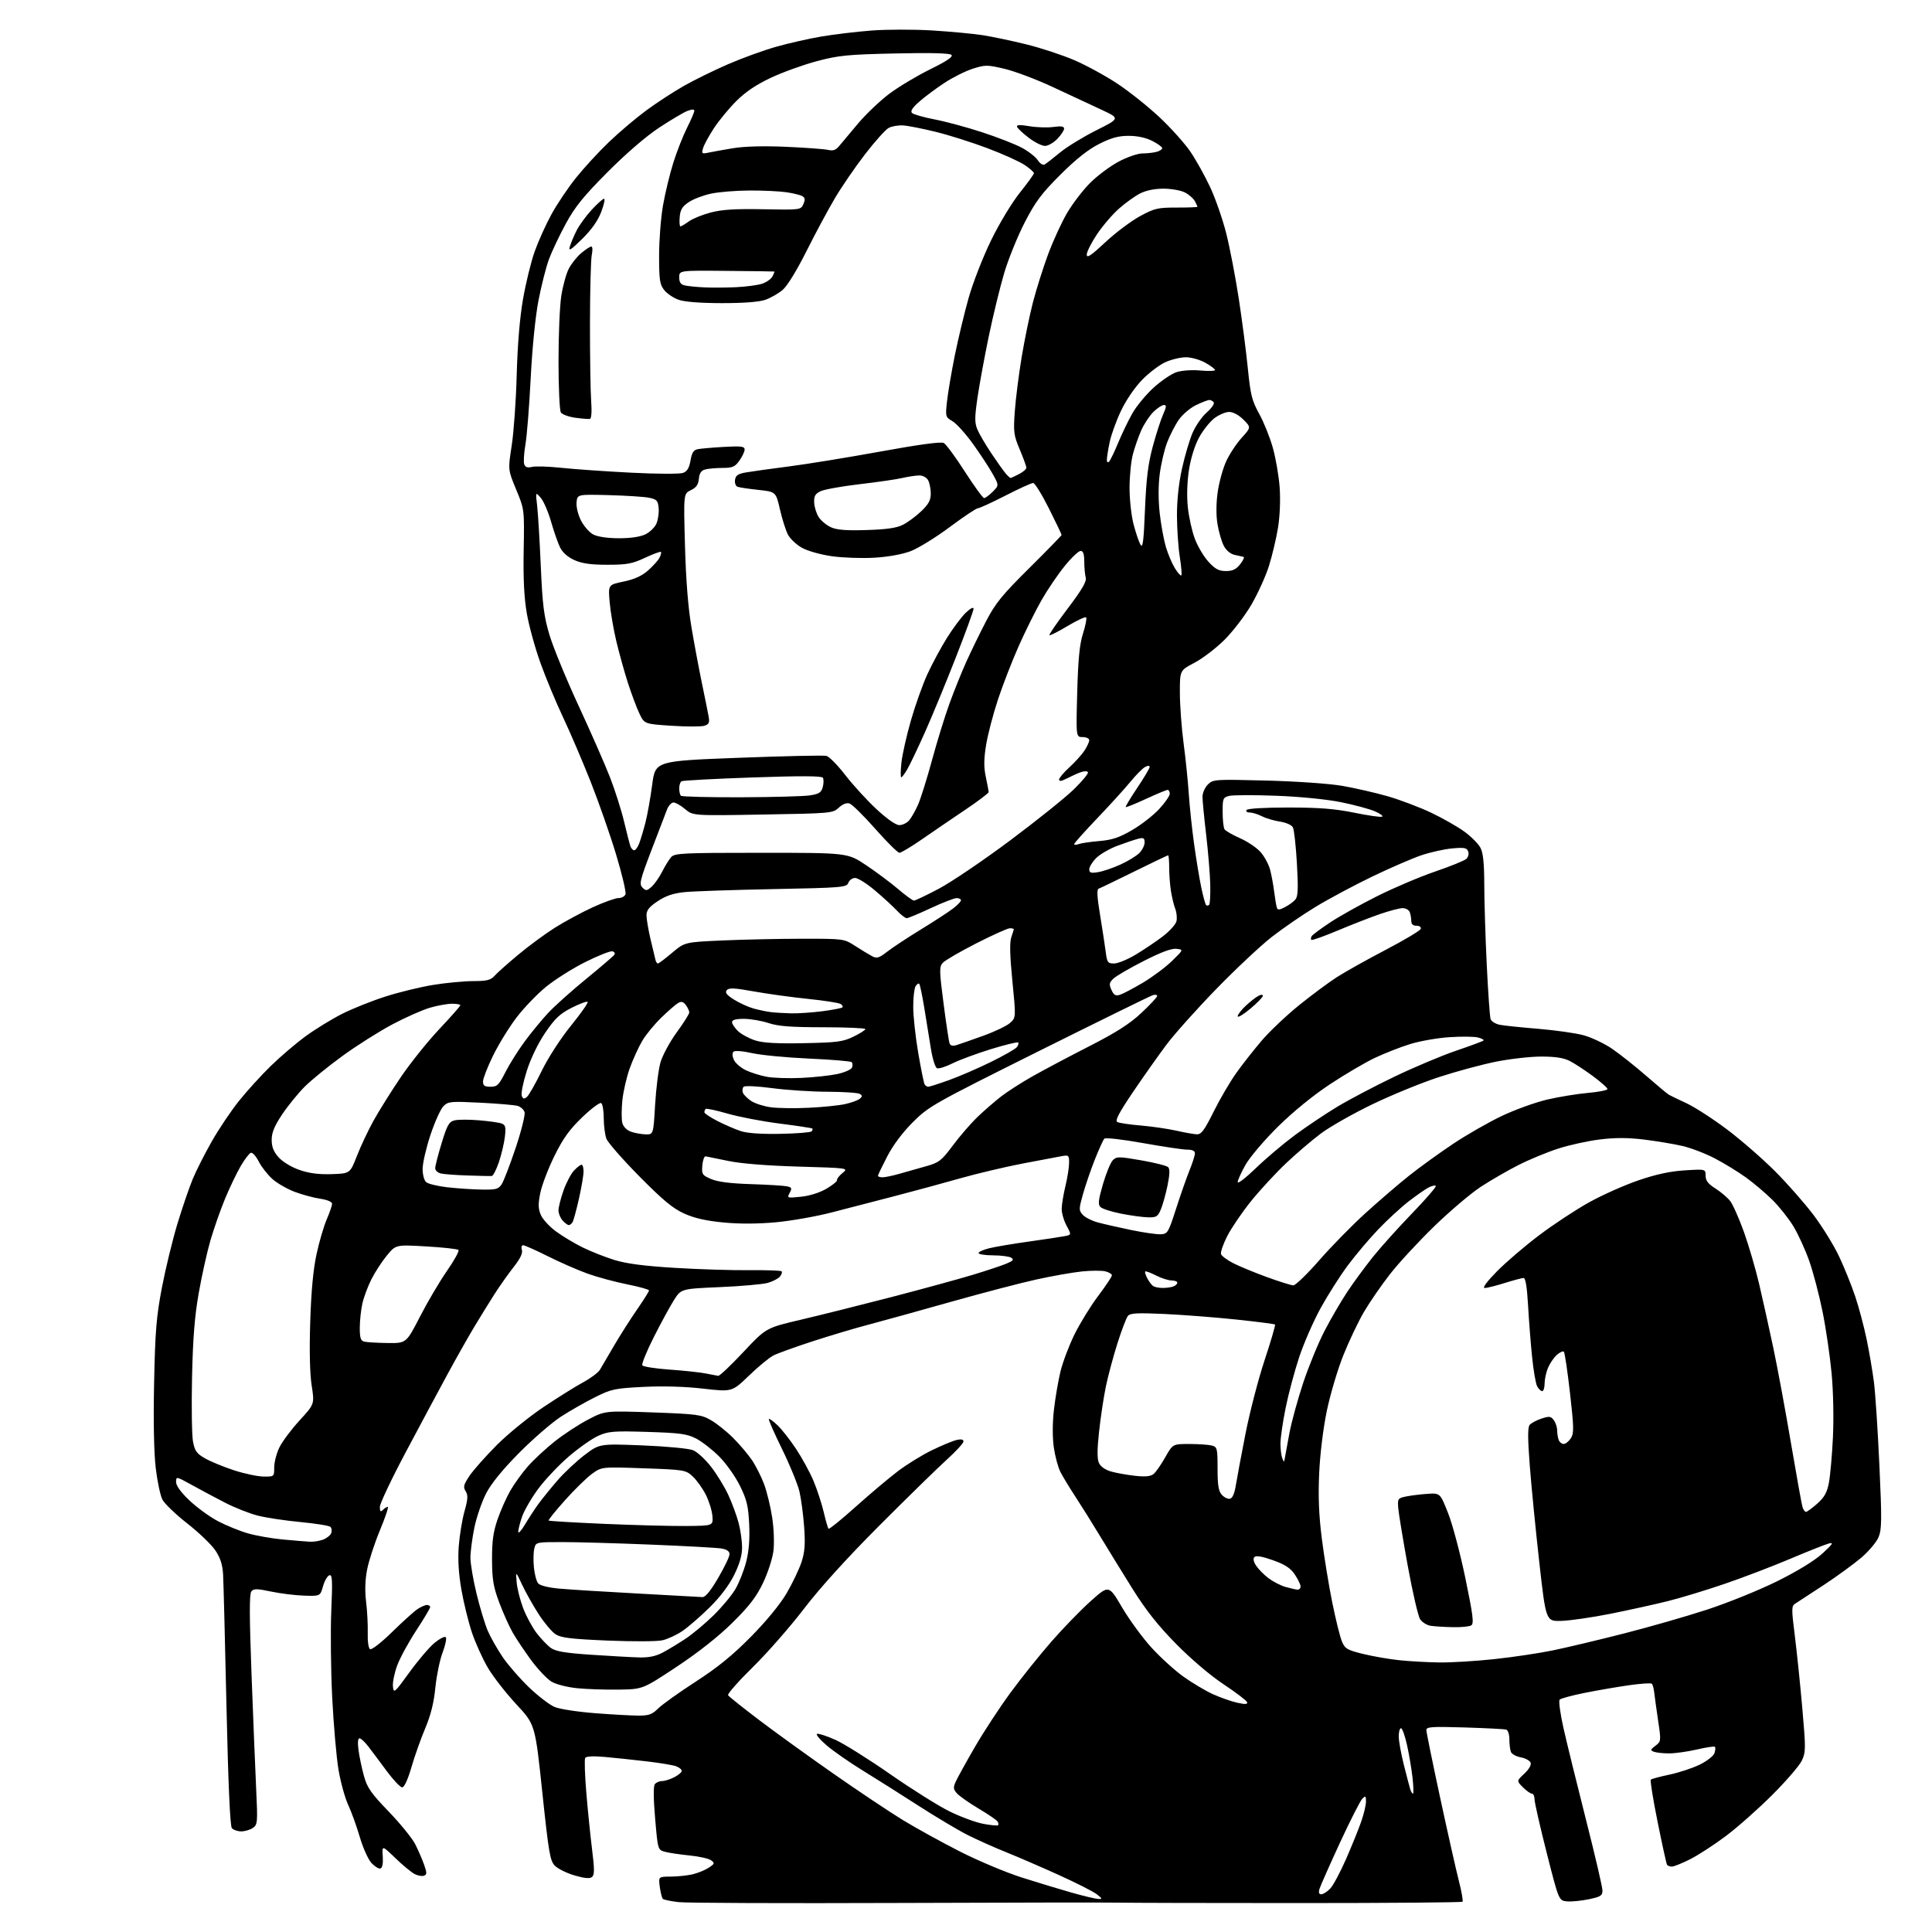 <?xml version="1.0" encoding="UTF-8" standalone="no"?>
<svg 
  version="1.1" 
  xmlns="http://www.w3.org/2000/svg" 
  xmlns:xlink="http://www.w3.org/1999/xlink" 
  xmlns:svg="http://www.w3.org/2000/svg"
  xmlns:rdf="http://www.w3.org/1999/02/22-rdf-syntax-ns#"
  xmlns:cc="http://creativecommons.org/ns#"
  xmlns:dc="http://purl.org/dc/elements/1.1/"
  viewBox="0 0 768 768"
  width="768"
  height="768"
>
<style>svg {background-color: white; }</style>"
<path stroke="none" fill="black" fill-rule="evenodd" d="M356.50,756.46C311.95,756.63 272.95,756.48 269.83,756.13C266.71,755.78 263.86,755.19 263.49,754.83C263.13,754.46 262.59,752.33 262.28,750.08C261.74,746.00 261.74,746.00 266.62,745.98C269.30,745.96 273.20,745.56 275.27,745.08C277.35,744.59 280.24,743.42 281.70,742.46C284.11,740.88 284.20,740.62 282.66,739.49C281.73,738.81 277.89,737.95 274.14,737.58C270.38,737.21 266.00,736.56 264.40,736.13C261.50,735.36 261.50,735.36 260.43,722.93C259.75,715.10 259.70,710.04 260.30,709.25C260.82,708.56 262.11,708.00 263.17,708.00C264.23,708.00 266.43,707.31 268.05,706.47C269.67,705.64 271.00,704.50 271.00,703.95C271.00,703.40 269.99,702.57 268.75,702.11C267.51,701.65 262.23,700.77 257.00,700.16C251.78,699.55 244.30,698.76 240.38,698.41C235.90,698.00 233.03,698.15 232.63,698.79C232.28,699.36 232.48,705.60 233.07,712.66C233.66,719.72 234.70,729.91 235.37,735.29C236.35,743.12 236.34,745.30 235.34,746.13C234.46,746.86 232.41,746.68 228.44,745.53C225.34,744.62 221.81,742.90 220.61,741.69C218.65,739.72 218.15,736.79 215.58,712.51C212.73,685.52 212.73,685.52 205.27,677.51C201.17,673.10 196.08,666.58 193.96,663.00C191.85,659.42 188.98,653.08 187.58,648.90C186.19,644.72 184.31,637.07 183.41,631.90C182.31,625.60 181.97,619.91 182.36,614.65C182.69,610.33 183.71,604.09 184.64,600.78C186.01,595.90 186.10,594.38 185.10,592.78C184.05,591.10 184.28,590.19 186.65,586.65C188.18,584.37 193.07,578.86 197.51,574.41C201.96,569.96 210.29,563.18 216.05,559.33C221.80,555.49 228.92,551.04 231.88,549.45C234.83,547.85 237.80,545.63 238.47,544.52C239.13,543.41 241.65,539.12 244.05,535.00C246.45,530.88 250.58,524.39 253.21,520.59C255.84,516.79 258.00,513.37 258.00,512.98C258.00,512.59 254.09,511.50 249.32,510.55C244.54,509.60 237.45,507.68 233.57,506.29C229.68,504.89 222.57,501.78 217.77,499.37C212.97,496.97 208.55,495.00 207.95,495.00C207.34,495.00 207.13,495.83 207.46,496.88C207.86,498.14 206.80,500.34 204.21,503.63C202.10,506.31 198.70,511.12 196.65,514.31C194.61,517.51 190.99,523.36 188.61,527.31C186.23,531.27 181.35,539.90 177.77,546.50C174.19,553.10 166.70,567.08 161.13,577.57C155.56,588.06 151.00,597.71 151.00,599.02C151.00,600.87 151.27,601.13 152.20,600.20C152.86,599.54 153.74,599.00 154.15,599.00C154.56,599.00 153.17,603.17 151.05,608.26C148.93,613.35 146.64,620.35 145.96,623.81C145.13,628.01 144.99,632.33 145.54,636.80C145.99,640.48 146.27,646.06 146.18,649.19C146.08,652.45 146.47,655.17 147.10,655.56C147.73,655.95 151.54,652.98 155.85,648.77C160.06,644.65 164.61,640.54 165.97,639.64C167.33,638.74 169.02,638.00 169.72,638.00C170.43,638.00 171.00,638.38 171.00,638.84C171.00,639.30 168.52,643.47 165.49,648.09C162.46,652.72 159.06,658.94 157.94,661.92C156.82,664.90 156.03,668.71 156.20,670.37C156.49,673.27 156.77,673.03 162.77,664.76C166.21,660.01 170.69,654.75 172.73,653.07C174.76,651.40 176.77,650.37 177.20,650.80C177.62,651.22 177.06,653.98 175.94,656.91C174.82,659.85 173.53,666.14 173.06,670.88C172.47,676.86 171.24,681.80 169.04,687.00C167.30,691.12 164.83,698.10 163.55,702.50C162.13,707.39 160.70,710.50 159.87,710.50C159.13,710.50 156.36,707.58 153.71,704.00C151.07,700.42 147.78,696.04 146.41,694.25C145.04,692.46 143.46,691.00 142.90,691.00C142.26,691.00 142.12,692.77 142.52,695.75C142.87,698.36 143.84,702.98 144.68,706.00C145.96,710.64 147.50,712.85 154.52,720.13C159.09,724.88 163.82,730.69 165.02,733.03C166.22,735.38 167.81,739.06 168.57,741.20C169.74,744.51 169.73,745.16 168.55,745.62C167.78,745.91 166.11,745.62 164.83,744.96C163.55,744.31 160.10,741.46 157.18,738.64C151.85,733.50 151.85,733.50 152.15,737.93C152.34,740.72 152.01,742.50 151.25,742.75C150.59,742.97 148.98,742.00 147.67,740.59C146.37,739.18 144.28,734.54 143.03,730.27C141.78,725.99 139.70,720.25 138.42,717.49C137.13,714.74 135.40,708.44 134.56,703.49C133.73,698.55 132.60,685.59 132.05,674.70C131.51,663.81 131.35,648.34 131.69,640.31C132.22,628.05 132.10,625.80 130.92,626.19C130.15,626.45 129.01,628.42 128.40,630.58C127.28,634.50 127.28,634.50 120.89,634.29C117.37,634.18 111.47,633.45 107.77,632.67C102.13,631.48 100.85,631.47 99.92,632.60C99.10,633.59 99.12,642.30 99.99,665.72C100.65,683.20 101.48,703.74 101.84,711.37C102.46,724.44 102.39,725.32 100.53,726.62C99.44,727.38 97.36,728.00 95.90,728.00C94.44,728.00 92.76,727.41 92.16,726.70C91.46,725.85 90.72,709.09 90.03,678.45C89.46,652.63 88.85,629.02 88.69,626.00C88.47,622.01 87.63,619.36 85.63,616.35C84.11,614.06 79.09,609.24 74.47,605.62C69.85,602.00 65.39,597.72 64.56,596.11C63.72,594.50 62.53,588.82 61.90,583.50C61.19,577.47 60.94,564.73 61.26,549.66C61.68,529.16 62.15,523.43 64.36,511.85C65.80,504.34 68.58,492.92 70.53,486.46C72.49,480.01 75.24,471.98 76.64,468.61C78.04,465.25 81.46,458.52 84.23,453.65C87.00,448.78 91.84,441.58 94.99,437.65C98.13,433.72 103.82,427.46 107.63,423.75C111.43,420.04 117.68,414.70 121.52,411.90C125.36,409.09 131.88,405.10 136.00,403.02C140.12,400.94 147.89,397.84 153.25,396.13C158.61,394.41 167.16,392.33 172.25,391.51C177.34,390.68 184.47,390.01 188.10,390.00C193.54,390.00 195.02,389.63 196.60,387.89C197.64,386.72 201.88,382.96 206.00,379.52C210.12,376.08 216.65,371.27 220.50,368.83C224.35,366.40 231.12,362.74 235.54,360.70C239.97,358.67 244.60,357.00 245.83,357.00C247.06,357.00 248.32,356.32 248.64,355.50C248.96,354.67 247.29,347.58 244.93,339.75C242.57,331.91 237.97,318.77 234.71,310.54C231.44,302.32 226.52,290.84 223.78,285.04C221.04,279.24 217.03,269.62 214.88,263.66C212.73,257.70 210.27,248.79 209.42,243.86C208.34,237.60 207.96,229.99 208.17,218.69C208.46,202.50 208.46,202.50 205.19,194.62C201.92,186.74 201.92,186.74 203.41,177.12C204.23,171.83 205.13,159.18 205.40,149.00C205.72,137.16 206.61,126.34 207.90,118.95C209.00,112.60 211.09,104.05 212.55,99.95C214.01,95.85 217.01,89.20 219.22,85.18C221.42,81.15 225.81,74.62 228.97,70.68C232.13,66.73 238.04,60.31 242.11,56.42C246.17,52.52 252.88,46.85 257.00,43.82C261.12,40.79 267.85,36.41 271.95,34.09C276.05,31.77 283.92,27.91 289.45,25.51C294.98,23.11 303.55,20.00 308.50,18.60C313.45,17.19 321.55,15.36 326.50,14.52C331.45,13.67 340.39,12.61 346.38,12.14C352.36,11.68 363.21,11.66 370.48,12.10C377.75,12.55 386.81,13.39 390.60,13.98C394.40,14.57 402.23,16.21 408.00,17.64C413.77,19.06 422.40,21.91 427.16,23.96C431.93,26.02 439.66,30.25 444.36,33.38C449.05,36.50 456.56,42.50 461.04,46.72C465.52,50.93 471.00,57.05 473.22,60.32C475.44,63.59 478.96,69.92 481.05,74.38C483.14,78.85 486.01,87.11 487.44,92.74C488.86,98.37 491.11,110.07 492.44,118.74C493.76,127.41 495.39,139.90 496.04,146.50C497.09,156.98 497.66,159.26 500.55,164.50C502.38,167.80 504.82,173.88 505.97,178.00C507.13,182.12 508.35,189.19 508.68,193.70C509.04,198.57 508.78,205.07 508.04,209.70C507.35,213.99 505.72,220.88 504.42,225.00C503.12,229.12 499.94,236.10 497.37,240.50C494.79,244.90 489.94,251.20 486.59,254.50C483.24,257.80 477.91,261.85 474.75,263.50C469.00,266.50 469.00,266.50 469.02,275.50C469.03,280.45 469.70,289.45 470.50,295.49C471.31,301.54 472.23,310.54 472.55,315.49C472.88,320.45 473.82,329.39 474.65,335.37C475.48,341.34 476.76,349.15 477.51,352.72C478.26,356.28 479.12,359.45 479.43,359.77C479.74,360.08 480.29,360.04 480.65,359.69C481.00,359.33 481.20,355.63 481.09,351.46C480.98,347.29 480.24,338.39 479.45,331.69C478.66,324.98 478.01,318.26 478.01,316.75C478.00,315.24 478.96,313.04 480.13,311.87C482.20,309.80 482.80,309.76 503.38,310.28C515.30,310.59 528.43,311.50 533.53,312.38C538.50,313.24 546.60,315.09 551.53,316.50C556.46,317.91 564.28,320.87 568.90,323.06C573.53,325.26 579.50,328.67 582.18,330.63C584.87,332.60 587.72,335.49 588.53,337.06C589.58,339.08 590.01,343.30 590.02,351.70C590.03,358.19 590.47,372.46 591.00,383.41C591.53,394.37 592.22,404.11 592.52,405.06C592.83,406.02 594.49,407.06 596.28,407.39C598.05,407.72 604.90,408.43 611.50,408.97C618.10,409.52 626.11,410.64 629.31,411.48C632.50,412.32 637.68,414.75 640.81,416.89C643.94,419.03 650.04,423.87 654.37,427.64C658.70,431.41 662.75,434.80 663.37,435.16C663.99,435.53 667.16,437.06 670.41,438.56C673.65,440.07 680.85,444.71 686.41,448.89C691.96,453.06 700.55,460.53 705.51,465.49C710.46,470.44 717.40,478.32 720.92,483.00C724.45,487.68 729.02,495.10 731.09,499.50C733.16,503.90 736.03,511.02 737.47,515.32C738.92,519.62 740.95,527.27 742.00,532.32C743.05,537.37 744.37,545.10 744.93,549.50C745.49,553.90 746.46,568.75 747.09,582.50C748.09,604.18 748.04,607.97 746.75,611.06C745.93,613.02 742.84,616.69 739.88,619.21C736.92,621.73 730.15,626.66 724.84,630.15C719.53,633.64 714.47,636.95 713.59,637.50C712.13,638.41 712.12,639.56 713.48,650.32C714.29,656.81 715.64,669.82 716.46,679.21C717.85,695.09 717.84,696.54 716.25,699.88C715.31,701.86 710.03,707.98 704.52,713.49C699.01,719.00 690.73,726.34 686.12,729.80C681.51,733.27 675.11,737.43 671.90,739.05C668.69,740.67 665.40,742.00 664.59,742.00C663.78,742.00 662.91,741.66 662.66,741.25C662.41,740.84 660.73,733.19 658.93,724.26C657.12,715.33 655.91,707.76 656.22,707.44C656.54,707.13 659.88,706.22 663.63,705.44C667.39,704.65 672.81,702.86 675.68,701.46C678.57,700.04 681.18,698.00 681.54,696.88C681.89,695.76 681.97,694.64 681.71,694.38C681.45,694.11 678.23,694.60 674.56,695.45C670.88,696.30 665.92,697.00 663.52,697.00C661.12,697.00 658.40,696.71 657.46,696.35C655.95,695.77 656.02,695.50 658.06,693.96C660.32,692.25 660.34,692.10 659.11,683.86C658.43,679.26 657.74,674.25 657.57,672.72C657.40,671.19 656.98,669.65 656.64,669.31C656.29,668.96 652.07,669.25 647.25,669.95C642.44,670.65 634.52,672.02 629.66,673.00C624.80,673.98 620.45,675.17 619.99,675.64C619.53,676.11 620.22,681.23 621.52,687.00C622.82,692.77 626.84,709.11 630.44,723.31C634.05,737.50 637.00,750.18 637.00,751.49C637.00,753.55 636.30,754.00 631.53,754.99C628.52,755.62 624.61,755.99 622.85,755.82C619.66,755.50 619.66,755.50 614.83,736.50C612.18,726.05 610.01,716.49 610.00,715.25C610.00,714.01 609.53,713.00 608.95,713.00C608.38,713.00 606.77,711.86 605.38,710.47C602.85,707.94 602.85,707.94 605.93,705.07C607.78,703.34 608.78,701.59 608.44,700.69C608.12,699.87 606.36,698.92 604.53,698.57C602.69,698.23 600.92,697.25 600.60,696.39C600.27,695.54 600.00,693.28 600.00,691.39C600.00,689.49 599.44,687.76 598.75,687.55C598.06,687.33 590.64,686.95 582.25,686.69C569.21,686.29 567.00,686.44 567.00,687.71C567.00,688.53 569.46,700.60 572.46,714.52C575.46,728.45 578.81,743.35 579.91,747.64C581.01,751.92 581.66,755.67 581.37,755.96C581.07,756.26 551.73,756.50 516.17,756.50C480.60,756.50 448.35,756.42 444.50,756.33C440.65,756.23 401.05,756.29 356.50,756.46zM436.50,754.85C438.31,754.95 438.26,754.77 436.00,753.00C434.62,751.93 427.88,748.50 421.00,745.39C414.12,742.27 404.68,738.18 400.00,736.30C395.32,734.43 388.42,731.34 384.65,729.44C380.89,727.54 372.11,722.31 365.15,717.83C358.19,713.34 348.23,707.05 343.00,703.84C337.77,700.63 331.29,696.12 328.59,693.81C325.89,691.50 324.18,689.44 324.80,689.23C325.42,689.03 328.71,690.10 332.10,691.62C335.49,693.15 345.29,699.29 353.88,705.27C362.47,711.25 373.10,717.92 377.50,720.08C381.90,722.24 387.94,724.46 390.91,725.01C393.89,725.56 396.52,725.81 396.76,725.57C397.00,725.33 396.91,724.66 396.55,724.08C396.19,723.50 392.82,721.20 389.06,718.97C385.30,716.73 381.43,714.02 380.45,712.95C378.94,711.28 378.86,710.59 379.91,708.25C380.59,706.74 384.00,700.55 387.51,694.50C391.01,688.45 397.39,678.71 401.69,672.86C405.98,667.01 413.30,657.88 417.95,652.56C422.59,647.24 429.63,639.99 433.59,636.45C440.78,630.02 440.78,630.02 446.02,638.94C448.90,643.84 454.17,651.05 457.73,654.95C461.29,658.85 467.02,664.06 470.47,666.52C473.92,668.98 479.17,672.10 482.12,673.45C485.08,674.79 489.44,676.33 491.80,676.85C494.97,677.56 496.01,677.51 495.75,676.66C495.55,676.02 491.36,672.83 486.44,669.56C481.13,666.04 473.44,659.50 467.50,653.46C460.23,646.07 455.47,640.04 450.07,631.39C445.99,624.85 440.20,615.45 437.21,610.50C434.23,605.55 429.86,598.58 427.52,595.00C425.17,591.42 422.48,586.98 421.53,585.12C420.58,583.26 419.40,578.84 418.90,575.31C418.34,571.35 418.36,565.63 418.95,560.43C419.48,555.78 420.65,548.94 421.54,545.24C422.44,541.53 424.94,534.90 427.10,530.50C429.26,526.10 433.49,519.22 436.51,515.20C439.53,511.19 442.00,507.49 442.00,506.97C442.00,506.46 440.84,505.75 439.42,505.39C437.99,505.03 433.83,505.04 430.17,505.41C426.50,505.78 418.32,507.22 412.00,508.61C405.68,510.00 390.38,514.01 378.00,517.50C365.62,521.00 351.00,525.05 345.50,526.50C340.00,527.94 329.88,530.96 323.00,533.20C316.12,535.44 309.15,537.96 307.50,538.79C305.85,539.62 301.46,543.23 297.75,546.81C291.00,553.32 291.00,553.32 279.56,552.01C272.31,551.17 263.61,550.92 255.83,551.31C244.41,551.88 243.04,552.17 236.52,555.42C232.66,557.35 226.57,560.82 223.00,563.13C219.43,565.45 211.99,571.88 206.48,577.42C200.01,583.93 195.35,589.62 193.32,593.50C191.59,596.80 189.46,602.97 188.58,607.21C187.71,611.45 187.00,616.85 187.00,619.21C187.00,621.57 188.09,628.00 189.43,633.50C190.76,639.00 192.77,645.64 193.89,648.26C195.02,650.87 197.70,655.60 199.85,658.76C202.00,661.92 206.72,667.32 210.32,670.78C213.93,674.23 218.50,677.73 220.47,678.55C222.45,679.38 229.56,680.48 236.28,681.00C243.00,681.53 250.81,681.96 253.63,681.98C257.96,682.00 259.21,681.55 261.63,679.14C263.21,677.57 269.90,672.79 276.50,668.52C285.25,662.87 291.21,658.02 298.50,650.63C304.67,644.38 310.12,637.74 312.72,633.30C315.03,629.33 317.68,623.78 318.61,620.96C319.91,616.98 320.15,613.87 319.67,607.09C319.33,602.29 318.49,595.94 317.81,592.98C317.12,590.03 314.01,582.41 310.89,576.05C307.77,569.70 305.40,564.31 305.62,564.07C305.84,563.84 307.40,564.96 309.09,566.57C310.78,568.18 314.10,572.42 316.47,576.00C318.85,579.58 321.97,585.31 323.41,588.74C324.84,592.18 326.66,597.74 327.45,601.10C328.23,604.46 329.09,607.43 329.36,607.70C329.64,607.97 334.49,604.04 340.15,598.96C345.81,593.89 353.37,587.52 356.94,584.81C360.52,582.10 366.61,578.35 370.47,576.48C374.34,574.60 378.74,572.77 380.25,572.42C382.10,571.99 383.00,572.18 383.00,573.01C383.00,573.68 379.96,576.98 376.25,580.34C372.54,583.70 360.50,595.47 349.50,606.50C336.65,619.38 325.95,631.18 319.58,639.52C314.12,646.66 304.97,657.10 299.25,662.72C293.53,668.34 289.11,673.36 289.42,673.88C289.74,674.39 295.29,678.83 301.75,683.73C308.21,688.63 321.60,698.29 331.50,705.20C341.40,712.11 353.77,720.37 359.00,723.56C364.23,726.75 374.42,732.36 381.66,736.04C388.90,739.72 399.93,744.35 406.16,746.33C412.40,748.32 421.32,751.02 426.00,752.35C430.68,753.67 435.40,754.80 436.50,754.85zM525.26,753.00C526.02,753.00 527.63,751.96 528.82,750.70C530.01,749.43 532.83,744.14 535.10,738.95C537.37,733.75 540.08,727.07 541.11,724.09C542.15,721.12 543.00,717.54 543.00,716.13C543.00,713.87 542.83,713.75 541.52,715.05C540.71,715.86 536.72,723.72 532.65,732.51C528.59,741.31 524.95,749.51 524.56,750.75C524.07,752.34 524.27,753.00 525.26,753.00zM561.67,713.00C561.96,713.00 561.89,710.19 561.51,706.75C561.13,703.31 560.15,697.46 559.33,693.75C558.51,690.04 557.43,687.00 556.92,687.00C556.41,687.00 556.01,688.46 556.02,690.25C556.02,692.04 556.93,697.10 558.04,701.50C559.14,705.90 560.29,710.29 560.59,711.25C560.89,712.21 561.37,713.00 561.67,713.00zM246.00,671.65C240.78,671.73 233.35,671.48 229.50,671.10C225.57,670.71 221.09,669.58 219.28,668.51C217.52,667.46 213.89,663.66 211.23,660.06C208.57,656.45 205.24,651.48 203.82,649.00C202.40,646.52 199.98,641.12 198.44,637.00C196.11,630.77 195.63,627.89 195.59,620.00C195.56,612.68 196.06,609.01 197.78,604.00C199.01,600.42 201.31,595.25 202.90,592.50C204.48,589.75 207.64,585.39 209.92,582.81C212.20,580.23 216.95,575.82 220.49,573.01C224.02,570.20 229.97,566.29 233.71,564.34C240.50,560.78 240.50,560.78 259.50,561.46C277.10,562.10 278.81,562.33 282.66,564.57C284.95,565.89 288.90,569.05 291.43,571.59C293.97,574.12 297.31,578.07 298.87,580.35C300.43,582.63 302.62,586.98 303.75,590.01C304.87,593.03 306.32,599.00 306.96,603.27C307.62,607.59 307.84,613.46 307.45,616.54C307.07,619.57 305.21,625.30 303.31,629.26C300.65,634.80 297.84,638.46 291.17,645.04C285.63,650.52 277.62,656.85 269.00,662.56C255.50,671.50 255.50,671.50 246.00,671.65zM572.00,660.85C576.67,660.92 586.58,660.33 594.00,659.53C601.42,658.74 611.96,657.16 617.41,656.03C622.86,654.90 635.46,651.91 645.41,649.37C655.36,646.84 670.25,642.57 678.50,639.88C686.75,637.19 699.35,632.09 706.50,628.54C714.65,624.49 721.36,620.37 724.50,617.49C728.55,613.78 729.02,613.03 727.00,613.56C725.62,613.92 718.72,616.66 711.65,619.65C704.58,622.64 692.88,627.11 685.65,629.58C678.42,632.06 668.23,635.16 663.00,636.47C657.77,637.77 647.48,640.04 640.13,641.51C632.78,642.97 624.01,644.24 620.64,644.33C614.53,644.50 614.53,644.50 611.89,621.00C610.44,608.08 608.74,590.81 608.11,582.62C607.28,571.82 607.26,567.39 608.06,566.42C608.67,565.70 610.77,564.57 612.75,563.92C615.89,562.88 616.50,562.96 617.67,564.56C618.40,565.56 619.00,567.38 619.00,568.61C619.00,569.83 619.27,571.55 619.61,572.42C619.94,573.29 620.83,574.00 621.58,574.00C622.34,574.00 623.61,572.99 624.42,571.75C625.71,569.77 625.67,567.64 624.10,553.74C623.11,545.07 622.02,537.69 621.66,537.33C621.30,536.97 620.05,537.54 618.87,538.59C617.69,539.64 616.11,541.95 615.36,543.72C614.61,545.49 614.00,548.30 614.00,549.97C614.00,551.64 613.57,553.00 613.04,553.00C612.50,553.00 611.61,552.13 611.04,551.07C610.47,550.01 609.56,544.73 609.02,539.32C608.47,533.92 607.75,524.66 607.42,518.75C607.01,511.63 606.42,508.00 605.65,508.01C605.02,508.02 601.65,508.92 598.16,510.01C594.67,511.11 591.09,512.00 590.19,512.00C589.17,512.00 590.99,509.53 595.03,505.41C598.59,501.79 606.15,495.32 611.83,491.03C617.51,486.74 626.46,480.84 631.72,477.93C636.97,475.02 645.79,471.09 651.32,469.20C658.33,466.80 663.89,465.60 669.69,465.24C678.00,464.72 678.00,464.72 678.00,467.35C678.00,469.31 678.98,470.59 681.88,472.42C684.01,473.77 686.65,476.01 687.75,477.40C688.84,478.80 691.31,484.34 693.24,489.72C695.16,495.10 697.89,504.45 699.31,510.50C700.73,516.55 703.27,528.02 704.96,536.00C706.64,543.98 709.80,561.00 711.97,573.84C714.15,586.68 716.20,598.05 716.53,599.09C716.86,600.14 717.48,601.00 717.90,601.00C718.32,601.00 720.32,599.54 722.35,597.75C725.19,595.25 726.26,593.35 727.00,589.50C727.54,586.75 728.26,578.65 728.61,571.50C728.98,563.97 728.77,553.24 728.10,546.00C727.46,539.12 725.84,528.05 724.49,521.38C723.14,514.72 720.76,505.64 719.19,501.22C717.63,496.79 714.81,490.62 712.92,487.50C711.04,484.39 707.25,479.62 704.50,476.91C701.75,474.20 697.02,470.20 694.00,468.03C690.98,465.85 685.46,462.47 681.74,460.52C678.03,458.57 672.18,456.32 668.74,455.53C665.31,454.74 658.48,453.60 653.56,453.00C647.24,452.22 642.13,452.20 636.06,452.94C631.35,453.51 623.90,455.14 619.50,456.56C615.10,457.97 608.00,460.90 603.72,463.07C599.43,465.23 592.68,469.13 588.72,471.72C584.75,474.31 576.38,481.40 570.13,487.47C563.88,493.54 555.96,502.10 552.54,506.50C549.11,510.90 544.46,517.65 542.20,521.50C539.94,525.35 536.26,533.10 534.01,538.71C531.76,544.33 528.81,554.23 527.46,560.71C526.01,567.65 524.75,577.85 524.40,585.50C523.97,594.77 524.26,602.23 525.43,611.50C526.33,618.65 528.19,630.05 529.56,636.84C530.93,643.63 532.66,650.65 533.42,652.46C534.65,655.41 535.48,655.90 541.86,657.47C545.75,658.42 552.21,659.54 556.22,659.96C560.22,660.38 567.33,660.78 572.00,660.85zM254.01,658.85C257.94,658.96 260.68,658.39 263.51,656.88C265.71,655.71 269.75,653.26 272.50,651.43C275.25,649.61 280.24,645.45 283.58,642.19C286.92,638.93 290.86,634.21 292.33,631.70C293.80,629.19 295.73,624.31 296.62,620.85C297.71,616.57 298.09,611.83 297.81,605.91C297.46,598.64 296.87,596.17 294.12,590.59C292.32,586.93 288.61,581.70 285.87,578.96C283.13,576.22 279.00,573.02 276.69,571.83C273.11,569.99 270.31,569.61 257.43,569.21C243.95,568.79 241.90,568.95 237.87,570.73C235.40,571.83 230.09,575.55 226.08,579.00C222.07,582.45 216.59,588.25 213.91,591.89C211.23,595.53 208.36,600.49 207.52,602.93C206.68,605.36 206.00,608.06 206.01,608.93C206.01,609.79 207.23,608.48 208.70,606.00C210.18,603.52 212.53,599.91 213.94,597.96C215.35,596.01 218.75,591.81 221.50,588.62C224.25,585.43 229.16,580.81 232.42,578.36C238.34,573.89 238.34,573.89 255.42,574.57C264.90,574.95 273.84,575.80 275.51,576.48C277.17,577.15 280.41,580.15 282.72,583.14C285.03,586.13 288.11,591.19 289.57,594.38C291.03,597.57 292.85,602.50 293.60,605.34C294.36,608.18 294.98,612.57 294.99,615.09C295.00,618.25 294.01,621.68 291.83,626.09C289.81,630.17 286.26,634.86 282.05,639.00C278.42,642.58 273.57,646.78 271.29,648.34C269.00,649.91 265.39,651.57 263.27,652.05C261.15,652.53 251.34,652.57 241.46,652.15C226.90,651.53 222.99,651.05 220.82,649.63C219.35,648.66 216.35,645.08 214.14,641.68C211.94,638.28 208.98,633.02 207.57,630.00C204.99,624.50 204.99,624.50 205.38,629.00C205.59,631.48 206.76,636.10 207.97,639.28C209.18,642.46 211.59,646.92 213.33,649.19C215.08,651.46 217.62,654.12 219.00,655.10C220.91,656.46 224.71,657.10 235.00,657.79C242.43,658.29 250.98,658.77 254.01,658.85zM577.50,646.83C574.20,646.76 570.25,646.51 568.73,646.28C567.20,646.05 565.31,644.87 564.51,643.66C563.72,642.44 561.51,632.91 559.61,622.48C557.71,612.04 556.01,601.72 555.83,599.54C555.53,595.73 555.65,595.55 559.01,594.86C560.93,594.47 564.75,594.00 567.49,593.82C572.48,593.50 572.48,593.50 575.67,601.57C577.42,606.01 580.51,617.66 582.53,627.45C585.55,642.06 585.97,645.41 584.85,646.11C584.11,646.58 580.80,646.91 577.50,646.83zM279.23,634.87C280.38,634.96 282.44,632.45 285.48,627.27C287.96,623.02 290.00,618.77 290.00,617.82C290.00,616.65 288.95,615.92 286.75,615.55C284.96,615.25 272.38,614.56 258.79,614.01C245.20,613.45 229.34,613.00 223.56,613.00C213.11,613.00 213.03,613.02 212.40,615.55C212.04,616.96 211.97,620.32 212.23,623.02C212.49,625.72 213.24,628.59 213.91,629.39C214.64,630.27 217.94,631.10 222.31,631.50C226.26,631.86 240.30,632.74 253.50,633.45C266.70,634.16 278.28,634.80 279.23,634.87zM515.75,631.91C516.44,631.96 517.00,631.39 517.00,630.65C517.00,629.90 515.97,627.77 514.71,625.90C512.99,623.34 510.85,621.94 506.04,620.22C501.88,618.73 499.32,618.28 498.68,618.92C498.04,619.56 498.27,620.76 499.33,622.38C500.23,623.75 502.43,625.98 504.23,627.35C506.03,628.71 509.07,630.28 511.00,630.83C512.92,631.37 515.06,631.86 515.75,631.91zM123.18,612.86C124.66,612.94 127.04,612.56 128.46,612.02C129.89,611.47 131.32,610.32 131.66,609.45C131.99,608.58 131.86,607.46 131.37,606.97C130.88,606.48 125.52,605.62 119.46,605.04C113.39,604.47 105.75,603.32 102.47,602.48C99.19,601.65 93.35,599.34 89.50,597.36C85.65,595.38 79.69,592.20 76.25,590.30C70.07,586.87 70.00,586.85 70.00,589.13C70.00,590.61 71.91,593.23 75.37,596.50C78.32,599.30 83.39,602.98 86.62,604.68C89.85,606.38 95.20,608.56 98.50,609.52C101.80,610.47 108.10,611.58 112.50,611.98C116.90,612.39 121.71,612.78 123.18,612.86zM273.00,606.61C283.50,606.50 283.50,606.50 283.19,602.59C283.01,600.44 281.82,596.62 280.53,594.09C279.24,591.57 276.91,588.32 275.34,586.88C272.58,584.32 272.05,584.24 255.85,583.67C239.19,583.08 239.19,583.08 235.33,585.87C233.21,587.41 228.38,592.13 224.60,596.36C220.81,600.59 217.89,604.22 218.11,604.44C218.32,604.65 228.40,605.25 240.50,605.77C252.60,606.29 267.23,606.67 273.00,606.61zM488.92,595.78C489.92,595.58 490.73,593.74 491.25,590.49C491.69,587.75 493.42,578.52 495.09,570.00C496.76,561.48 500.18,548.29 502.69,540.71C505.20,533.13 507.07,526.74 506.85,526.52C506.63,526.30 499.71,525.41 491.48,524.54C483.24,523.67 470.42,522.68 462.99,522.33C452.08,521.83 449.27,521.98 448.35,523.11C447.73,523.87 445.86,528.77 444.20,534.00C442.54,539.23 440.46,546.97 439.59,551.20C438.72,555.44 437.50,563.48 436.90,569.08C436.12,576.24 436.10,579.93 436.85,581.56C437.50,582.99 439.36,584.29 441.70,584.96C443.79,585.55 448.08,586.31 451.23,586.66C455.35,587.11 457.42,586.90 458.59,585.92C459.49,585.18 461.57,582.19 463.21,579.28C466.19,574.00 466.19,574.00 472.85,574.01C476.51,574.02 480.51,574.30 481.75,574.63C483.86,575.20 484.00,575.76 484.00,583.79C484.00,590.41 484.38,592.76 485.69,594.21C486.62,595.23 488.07,595.94 488.92,595.78zM104.75,586.95C108.99,587.00 109.00,586.99 109.00,583.32C109.00,581.29 109.92,577.73 111.04,575.42C112.16,573.10 115.77,568.26 119.06,564.67C125.04,558.15 125.04,558.15 123.90,550.82C123.17,546.16 122.95,536.95 123.32,525.50C123.70,513.26 124.51,504.62 125.84,498.50C126.91,493.55 128.74,487.33 129.90,484.67C131.05,482.01 132.00,479.25 132.00,478.53C132.00,477.74 130.13,476.95 127.29,476.52C124.70,476.13 120.16,474.91 117.21,473.80C114.25,472.70 110.27,470.42 108.36,468.74C106.45,467.06 103.98,463.93 102.89,461.78C101.79,459.63 100.37,458.04 99.72,458.26C99.08,458.47 97.26,460.84 95.69,463.52C94.12,466.20 91.31,472.06 89.45,476.54C87.60,481.03 84.98,488.49 83.64,493.12C82.29,497.76 80.21,507.16 79.00,514.03C77.37,523.23 76.68,532.00 76.34,547.50C76.09,559.05 76.26,570.52 76.71,572.98C77.42,576.79 78.15,577.81 81.52,579.73C83.71,580.98 88.88,583.11 93.00,584.46C97.12,585.80 102.41,586.93 104.75,586.95zM510.76,579.50C510.94,578.40 511.77,573.90 512.60,569.50C513.44,565.10 515.89,556.18 518.05,549.68C520.21,543.18 524.02,533.91 526.51,529.08C529.00,524.26 533.12,517.20 535.65,513.40C538.18,509.61 542.78,503.35 545.87,499.50C548.97,495.65 555.96,487.88 561.41,482.24C566.86,476.60 571.06,471.73 570.75,471.41C570.43,471.10 569.12,471.39 567.84,472.07C566.55,472.75 563.02,475.21 560.00,477.54C556.98,479.87 551.54,484.86 547.93,488.64C544.32,492.41 538.86,498.88 535.79,503.00C532.72,507.12 527.88,514.72 525.03,519.88C522.19,525.04 518.34,533.82 516.48,539.38C514.63,544.95 512.19,554.07 511.06,559.66C509.93,565.24 509.00,571.62 509.00,573.83C509.00,576.03 509.32,578.66 509.72,579.67C510.39,581.38 510.46,581.37 510.76,579.50zM285.50,546.92C286.05,547.00 290.55,542.74 295.50,537.46C304.50,527.85 304.50,527.85 318.50,524.57C326.20,522.76 342.40,518.71 354.50,515.57C366.60,512.42 381.00,508.48 386.50,506.82C392.00,505.16 398.07,503.15 399.98,502.35C402.75,501.21 403.16,500.71 401.98,499.97C401.17,499.45 397.91,499.02 394.75,499.02C391.59,499.01 389.00,498.60 389.00,498.12C389.00,497.63 390.91,496.77 393.25,496.19C395.59,495.62 402.68,494.42 409.00,493.54C415.32,492.65 421.72,491.69 423.21,491.39C425.93,490.86 425.93,490.86 423.96,487.19C422.88,485.18 422.02,482.17 422.04,480.51C422.06,478.86 422.72,474.80 423.52,471.50C424.32,468.20 424.98,464.05 424.98,462.27C425.00,459.30 424.79,459.09 422.25,459.55C420.74,459.82 413.69,461.16 406.59,462.51C399.50,463.87 388.25,466.54 381.59,468.43C374.94,470.33 363.20,473.51 355.50,475.51C347.80,477.51 336.55,480.43 330.49,481.99C324.44,483.56 314.53,485.30 308.48,485.87C301.37,486.53 294.01,486.57 287.66,485.96C280.77,485.31 276.09,484.26 272.03,482.43C267.50,480.40 263.58,477.15 254.17,467.64C247.54,460.93 241.64,454.19 241.06,452.66C240.48,451.12 240.00,447.45 240.00,444.49C240.00,441.54 239.54,438.84 238.98,438.49C238.43,438.15 235.02,440.69 231.42,444.15C226.38,448.99 223.84,452.53 220.41,459.47C217.96,464.44 215.44,471.03 214.80,474.11C213.89,478.55 213.92,480.38 214.95,482.87C215.66,484.60 218.38,487.57 220.98,489.49C223.58,491.40 228.36,494.27 231.61,495.87C234.85,497.47 240.55,499.72 244.28,500.87C249.06,502.34 256.15,503.26 268.28,504.00C277.75,504.58 291.04,504.99 297.81,504.92C304.58,504.85 310.38,505.05 310.70,505.37C311.02,505.69 310.72,506.63 310.03,507.46C309.35,508.29 307.14,509.42 305.14,509.98C303.14,510.53 294.58,511.29 286.13,511.65C270.75,512.32 270.75,512.32 267.92,516.79C266.36,519.24 262.76,525.86 259.91,531.50C257.06,537.13 255.00,542.19 255.34,542.73C255.67,543.28 260.57,544.05 266.22,544.44C271.88,544.84 278.30,545.53 280.50,545.97C282.70,546.41 284.95,546.84 285.50,546.92zM154.00,533.87C161.50,533.98 161.50,533.98 166.95,523.38C169.95,517.54 174.78,509.36 177.69,505.18C180.60,501.00 182.65,497.26 182.24,496.88C181.83,496.49 176.06,495.85 169.41,495.47C157.33,494.76 157.33,494.76 153.75,499.13C151.78,501.53 149.03,505.77 147.64,508.54C146.24,511.32 144.64,515.59 144.08,518.04C143.51,520.49 143.04,524.83 143.02,527.68C143.01,531.78 143.36,532.95 144.75,533.31C145.71,533.56 149.88,533.81 154.00,533.87zM462.17,511.98C463.64,511.99 465.55,511.73 466.42,511.39C467.29,511.06 468.00,510.38 468.00,509.89C468.00,509.40 466.97,509.00 465.71,509.00C464.45,509.00 461.67,508.11 459.53,507.02C457.39,505.92 455.46,505.21 455.24,505.43C455.02,505.65 455.39,506.88 456.07,508.16C456.75,509.45 457.79,510.83 458.40,511.23C459.00,511.64 460.70,511.98 462.17,511.98zM514.09,510.95C514.96,510.98 519.58,506.52 524.36,501.05C529.13,495.58 537.42,487.12 542.77,482.26C548.12,477.40 555.98,470.65 560.23,467.27C564.49,463.89 572.38,458.19 577.78,454.60C583.17,451.01 591.87,446.04 597.10,443.56C602.34,441.08 610.42,438.17 615.06,437.09C619.70,436.01 626.99,434.82 631.25,434.45C635.51,434.07 639.00,433.38 639.00,432.91C639.00,432.45 636.41,430.15 633.25,427.80C630.09,425.46 625.94,422.75 624.04,421.77C621.59,420.52 618.27,420.00 612.70,420.00C608.36,420.00 600.24,420.92 594.66,422.04C589.07,423.16 578.88,425.91 572.00,428.16C565.12,430.40 553.20,435.28 545.50,438.99C537.80,442.71 528.58,447.94 525.01,450.63C521.44,453.31 515.19,458.65 511.13,462.50C507.07,466.35 500.84,473.10 497.29,477.50C493.75,481.90 489.50,488.13 487.86,491.35C486.21,494.57 485.10,497.82 485.38,498.56C485.67,499.30 487.84,500.90 490.20,502.12C492.57,503.34 498.55,505.81 503.50,507.62C508.45,509.42 513.21,510.92 514.09,510.95zM461.39,490.64C464.15,490.51 464.44,490.03 467.50,480.50C469.27,475.00 471.68,468.12 472.86,465.21C474.04,462.31 475.00,459.27 475.00,458.46C475.00,457.50 473.96,457.00 471.93,457.00C470.24,457.00 462.33,455.82 454.34,454.39C446.24,452.93 439.45,452.16 438.99,452.64C438.53,453.11 436.82,456.88 435.19,461.00C433.56,465.12 431.44,471.32 430.48,474.77C428.83,480.65 428.83,481.15 430.41,482.90C431.34,483.93 433.99,485.28 436.30,485.91C438.61,486.54 444.55,487.89 449.50,488.92C454.45,489.95 459.80,490.72 461.39,490.64zM226.10,487.00C225.66,487.00 224.57,486.18 223.65,485.17C222.74,484.17 222.00,482.35 222.00,481.15C222.00,479.94 222.89,476.41 223.98,473.31C225.07,470.20 226.95,466.62 228.16,465.33C229.36,464.05 230.72,463.00 231.17,463.00C231.63,463.00 231.99,464.24 231.97,465.75C231.96,467.26 231.12,472.16 230.11,476.63C229.10,481.09 227.96,485.26 227.58,485.88C227.19,486.49 226.53,487.00 226.10,487.00zM456.30,483.91C454.21,483.85 449.38,483.19 445.56,482.43C441.75,481.68 438.08,480.48 437.40,479.78C436.42,478.76 436.64,476.88 438.46,470.66C439.71,466.35 441.48,462.10 442.37,461.20C443.87,459.70 444.74,459.70 453.66,461.25C458.97,462.17 463.79,463.39 464.36,463.96C465.08,464.68 465.00,466.92 464.11,471.25C463.40,474.69 462.21,478.96 461.46,480.75C460.25,483.64 459.68,483.99 456.30,483.91zM318.43,475.72C321.85,475.37 325.85,474.10 328.54,472.53C330.98,471.10 332.87,469.55 332.74,469.10C332.61,468.64 333.59,467.37 334.92,466.29C337.33,464.31 337.33,464.31 317.42,463.74C304.84,463.37 294.55,462.55 289.50,461.49C285.10,460.58 281.05,459.75 280.50,459.66C279.95,459.57 279.36,461.20 279.19,463.28C278.90,466.80 279.13,467.16 282.69,468.69C285.28,469.81 290.33,470.45 298.50,470.71C305.10,470.92 311.52,471.31 312.77,471.57C314.75,471.99 314.90,472.33 313.91,474.18C312.79,476.26 312.89,476.29 318.43,475.72zM191.23,472.87C197.18,472.98 198.12,472.74 199.43,470.75C200.24,469.51 202.75,462.97 205.01,456.22C207.27,449.46 208.85,443.10 208.52,442.08C208.20,441.05 206.94,439.94 205.72,439.60C204.50,439.26 197.83,438.69 190.90,438.34C179.11,437.75 178.16,437.84 176.27,439.73C175.16,440.84 172.84,445.97 171.12,451.13C169.41,456.29 168.00,462.36 168.00,464.63C168.00,467.01 168.61,469.26 169.45,469.95C170.24,470.61 173.95,471.51 177.70,471.95C181.44,472.38 187.53,472.80 191.23,472.87zM499.25,464.33C503.24,460.48 510.20,454.59 514.73,451.24C519.25,447.90 526.79,442.85 531.47,440.02C536.15,437.19 546.39,431.80 554.24,428.03C562.08,424.26 573.15,419.60 578.84,417.67C584.53,415.73 589.42,413.92 589.71,413.63C590.00,413.33 589.00,412.79 587.49,412.41C585.98,412.03 580.87,411.98 576.12,412.30C571.38,412.61 564.35,413.85 560.50,415.05C556.65,416.24 550.35,418.72 546.50,420.54C542.65,422.37 534.61,427.09 528.64,431.04C521.99,435.43 513.98,441.97 508.01,447.86C502.64,453.16 496.84,459.98 495.13,463.00C493.42,466.02 492.01,469.14 492.01,469.92C492.00,470.70 495.26,468.19 499.25,464.33zM195.50,467.47C194.95,467.53 190.68,467.44 186.00,467.28C181.32,467.13 176.49,466.77 175.25,466.48C174.01,466.20 173.00,465.25 173.00,464.38C173.00,463.50 174.15,459.01 175.56,454.40C177.75,447.21 178.48,445.92 180.67,445.37C182.08,445.01 186.49,445.00 190.47,445.34C194.45,445.67 198.50,446.25 199.47,446.63C200.93,447.19 201.15,448.12 200.70,451.90C200.40,454.43 199.33,458.95 198.33,461.93C197.32,464.92 196.05,467.41 195.50,467.47zM350.82,468.00C351.82,468.00 354.86,467.37 357.57,466.59C360.28,465.81 365.05,464.46 368.16,463.59C373.32,462.14 374.25,461.41 378.84,455.25C381.60,451.54 386.03,446.44 388.68,443.91C391.33,441.39 395.52,437.75 398.00,435.83C400.48,433.91 406.10,430.30 410.50,427.82C414.90,425.33 425.01,419.98 432.97,415.91C443.76,410.40 449.03,407.03 453.72,402.65C457.17,399.42 460.00,396.39 460.00,395.92C460.00,395.45 459.21,395.30 458.25,395.60C457.29,395.89 436.93,405.89 413.00,417.81C371.09,438.71 369.26,439.74 362.96,446.00C358.86,450.08 355.04,455.16 352.71,459.65C350.67,463.58 349.00,467.06 349.00,467.40C349.00,467.73 349.82,468.00 350.82,468.00zM131.83,466.74C139.15,466.50 139.15,466.50 141.88,459.50C143.38,455.65 146.35,449.35 148.48,445.50C150.61,441.65 155.44,433.93 159.21,428.35C162.98,422.76 169.88,414.14 174.53,409.19C179.19,404.25 183.00,399.93 183.00,399.60C183.00,399.27 181.51,399.00 179.68,399.00C177.86,399.00 173.92,399.71 170.93,400.58C167.94,401.45 161.22,404.43 156.00,407.19C150.78,409.96 141.86,415.59 136.19,419.72C130.52,423.84 123.72,429.37 121.09,432.00C118.46,434.64 114.44,439.59 112.15,443.01C109.07,447.63 108.00,450.22 108.00,453.10C108.00,455.91 108.75,457.81 110.76,460.06C112.35,461.84 115.84,463.96 119.01,465.06C122.87,466.41 126.68,466.90 131.83,466.74zM256.61,450.92C259.73,451.00 259.73,451.00 260.41,439.25C260.79,432.79 261.74,425.21 262.53,422.40C263.32,419.60 266.22,414.21 268.98,410.42C271.74,406.64 274.00,403.06 274.00,402.46C274.00,401.87 273.40,400.56 272.66,399.55C271.67,398.20 270.88,397.97 269.63,398.67C268.69,399.19 265.66,401.82 262.89,404.51C260.12,407.19 256.68,411.39 255.26,413.83C253.83,416.27 251.62,421.11 250.36,424.59C249.10,428.07 247.77,433.82 247.40,437.37C247.04,440.93 247.02,444.96 247.37,446.33C247.74,447.83 249.10,449.24 250.75,449.84C252.26,450.39 254.90,450.88 256.61,450.92zM310.17,450.72C316.59,450.60 322.18,450.16 322.59,449.75C323.00,449.34 323.15,448.83 322.92,448.62C322.69,448.40 316.85,447.51 309.93,446.64C303.02,445.76 293.69,443.98 289.20,442.67C284.70,441.37 280.79,440.54 280.51,440.82C280.23,441.10 280.00,441.70 280.00,442.15C280.00,442.60 282.36,444.17 285.25,445.65C288.14,447.12 292.30,448.92 294.50,449.64C297.07,450.48 302.66,450.87 310.17,450.72zM475.71,450.90C477.53,450.98 478.72,449.40 482.44,441.91C484.93,436.90 488.97,429.99 491.44,426.53C493.90,423.08 498.46,417.27 501.57,413.63C504.68,409.99 511.34,403.69 516.36,399.62C521.39,395.56 528.20,390.50 531.50,388.39C534.80,386.27 543.54,381.38 550.93,377.52C558.31,373.66 564.54,369.94 564.76,369.25C565.00,368.52 564.30,368.00 563.08,368.00C561.70,368.00 561.00,367.36 561.00,366.08C561.00,365.03 560.73,363.45 560.39,362.58C560.06,361.71 558.79,361.00 557.57,361.00C556.35,361.00 552.23,362.08 548.43,363.40C544.62,364.72 537.06,367.67 531.63,369.95C526.21,372.23 521.55,373.88 521.28,373.62C521.02,373.35 521.08,372.68 521.42,372.13C521.76,371.58 525.07,369.12 528.77,366.67C532.47,364.22 540.90,359.52 547.50,356.21C554.10,352.91 564.45,348.51 570.50,346.45C576.55,344.38 582.12,342.12 582.89,341.42C583.67,340.71 583.99,339.41 583.62,338.44C583.06,337.00 582.03,336.81 577.23,337.26C574.08,337.56 568.58,338.78 565.00,339.99C561.42,341.20 552.65,345.00 545.50,348.44C538.35,351.88 528.23,357.29 523.00,360.47C517.77,363.64 509.90,369.05 505.50,372.49C501.10,375.93 491.20,385.21 483.50,393.13C475.80,401.05 466.89,411.00 463.70,415.25C460.52,419.50 454.51,428.00 450.36,434.14C444.76,442.43 443.16,445.50 444.15,446.02C444.89,446.42 449.10,447.04 453.50,447.41C457.90,447.79 464.20,448.70 467.50,449.44C470.80,450.19 474.49,450.84 475.71,450.90zM321.50,440.36C327.00,440.10 333.51,439.44 335.96,438.89C338.41,438.34 341.02,437.40 341.76,436.79C342.85,435.88 342.86,435.52 341.80,434.85C341.08,434.40 335.32,434.01 329.00,433.99C322.68,433.97 312.77,433.33 307.00,432.56C301.17,431.78 296.11,431.53 295.62,432.01C295.13,432.48 295.00,433.54 295.31,434.37C295.63,435.20 297.13,436.69 298.64,437.68C300.15,438.67 303.66,439.79 306.44,440.16C309.22,440.54 316.00,440.63 321.50,440.36zM209.45,436.05C210.23,435.40 212.89,430.73 215.35,425.68C217.95,420.37 222.86,412.78 227.01,407.67C230.95,402.81 233.91,398.58 233.59,398.26C233.27,397.94 230.42,398.99 227.26,400.60C222.56,402.99 220.63,404.81 216.75,410.51C213.86,414.78 210.99,420.71 209.39,425.73C207.95,430.26 207.06,434.70 207.40,435.60C207.89,436.88 208.32,436.98 209.45,436.05zM194.99,432.00C197.62,432.00 198.32,431.32 200.88,426.25C202.48,423.09 205.92,417.60 208.53,414.06C211.14,410.52 215.35,405.39 217.89,402.67C220.42,399.95 227.22,393.86 233.00,389.14C238.78,384.41 243.83,380.09 244.22,379.52C244.62,378.96 244.25,378.35 243.41,378.16C242.56,377.98 237.73,379.89 232.68,382.42C227.63,384.94 220.61,389.37 217.07,392.26C213.54,395.14 208.24,400.65 205.31,404.50C202.38,408.35 198.18,415.17 195.99,419.65C193.79,424.14 192.00,428.75 192.00,429.90C192.00,431.56 192.62,432.00 194.99,432.00zM369.00,432.00C369.48,432.00 373.17,430.82 377.19,429.38C381.21,427.94 388.67,424.72 393.76,422.22C398.86,419.72 403.53,417.06 404.16,416.31C404.78,415.56 405.04,414.71 404.75,414.41C404.45,414.12 399.55,415.31 393.85,417.07C388.16,418.83 381.32,421.36 378.65,422.70C375.98,424.04 373.21,424.91 372.50,424.64C371.77,424.36 370.70,420.95 370.04,416.82C369.40,412.79 368.21,405.47 367.40,400.55C366.59,395.63 365.70,391.36 365.41,391.08C365.13,390.79 364.47,391.22 363.96,392.03C363.45,392.84 363.02,396.49 363.02,400.15C363.01,403.81 363.90,412.06 365.00,418.49C366.10,424.93 367.25,430.60 367.56,431.09C367.87,431.59 368.51,432.00 369.00,432.00zM318.50,428.49C323.45,428.27 329.89,427.57 332.82,426.95C335.74,426.32 338.39,425.15 338.69,424.36C339.00,423.56 338.94,422.60 338.55,422.22C338.17,421.84 330.58,421.21 321.68,420.81C312.78,420.41 302.57,419.44 299.00,418.64C295.25,417.80 292.11,417.56 291.58,418.07C291.01,418.60 291.08,419.87 291.73,421.31C292.33,422.62 294.48,424.47 296.51,425.44C298.55,426.41 302.31,427.58 304.86,428.05C307.41,428.52 313.55,428.72 318.50,428.49zM380.25,415.44C381.49,415.06 386.25,413.39 390.84,411.74C395.43,410.09 400.24,407.79 401.53,406.62C403.87,404.50 403.87,404.50 402.44,390.00C401.44,379.92 401.31,374.62 402.00,372.60C402.55,371.01 403.00,369.54 403.00,369.35C403.00,369.16 402.29,369.00 401.42,369.00C400.56,369.00 394.55,371.70 388.08,375.00C381.61,378.30 375.61,381.79 374.75,382.75C373.35,384.33 373.38,385.87 375.09,398.99C376.12,406.97 377.20,414.08 377.48,414.81C377.82,415.68 378.76,415.90 380.25,415.44zM319.50,414.68C332.77,414.42 335.05,414.13 339.25,412.09C341.86,410.82 344.00,409.46 344.00,409.07C344.00,408.69 336.46,408.36 327.25,408.35C314.36,408.34 309.35,407.96 305.50,406.68C302.75,405.77 298.36,405.02 295.75,405.01C292.47,405.00 291.00,405.41 291.00,406.33C291.00,407.05 292.08,408.66 293.39,409.90C294.71,411.14 297.75,412.78 300.14,413.56C303.30,414.58 308.63,414.89 319.50,414.68zM497.00,401.00C494.25,403.30 492.00,404.65 492.00,403.99C492.00,403.34 493.42,401.47 495.16,399.85C496.90,398.23 499.15,396.46 500.16,395.91C501.28,395.31 502.00,395.30 502.00,395.87C502.00,396.39 499.75,398.70 497.00,401.00zM314.50,402.82C317.25,402.88 322.83,402.51 326.91,401.98C330.98,401.45 334.57,400.76 334.88,400.45C335.19,400.14 334.85,399.53 334.13,399.08C333.40,398.63 327.56,397.73 321.15,397.07C314.74,396.41 305.10,395.08 299.73,394.12C291.89,392.70 289.74,392.60 288.90,393.62C288.12,394.57 288.83,395.50 291.77,397.35C293.92,398.71 297.44,400.31 299.59,400.91C301.74,401.50 304.85,402.15 306.50,402.34C308.15,402.54 311.75,402.75 314.50,402.82zM445.22,395.43C446.43,395.05 450.54,392.88 454.35,390.62C458.16,388.35 463.35,384.48 465.89,382.00C470.50,377.50 470.50,377.50 467.64,377.17C465.70,376.95 461.49,378.52 454.64,382.01C449.06,384.84 443.63,388.01 442.57,389.04C440.92,390.64 440.81,391.30 441.83,393.52C442.77,395.60 443.47,395.99 445.22,395.43zM261.54,383.00C261.87,383.00 264.41,381.09 267.18,378.75C272.21,374.51 272.21,374.51 287.36,373.84C295.68,373.47 309.93,373.17 319.00,373.16C335.50,373.16 335.50,373.16 340.00,376.06C342.48,377.66 345.48,379.48 346.69,380.12C348.56,381.10 349.43,380.83 352.69,378.30C354.78,376.67 360.77,372.72 366.00,369.52C371.23,366.32 376.96,362.59 378.75,361.23C380.54,359.87 382.00,358.37 382.00,357.88C382.00,357.40 381.21,357.00 380.25,357.01C379.29,357.02 374.68,358.81 370.00,361.00C365.32,363.19 361.02,364.98 360.44,364.99C359.85,365.00 358.05,363.59 356.44,361.88C354.82,360.16 350.89,356.56 347.70,353.88C344.51,351.19 341.01,349.00 339.92,349.00C338.83,349.00 337.61,349.87 337.22,350.93C336.54,352.75 334.94,352.89 307.50,353.43C291.55,353.74 275.69,354.28 272.24,354.62C267.68,355.07 264.78,356.04 261.49,358.21C258.05,360.49 257.00,361.81 256.99,363.84C256.99,365.30 257.73,369.65 258.63,373.50C259.54,377.35 260.43,381.06 260.61,381.75C260.79,382.44 261.21,383.00 261.54,383.00zM442.87,383.00C444.38,383.00 448.28,381.40 451.52,379.44C454.77,377.49 459.60,374.23 462.26,372.21C464.91,370.18 467.34,367.50 467.65,366.24C467.97,364.99 467.75,362.73 467.17,361.23C466.60,359.73 465.82,356.51 465.45,354.09C465.07,351.66 464.77,347.50 464.77,344.84C464.77,342.18 464.58,340.00 464.35,340.00C464.12,340.00 458.06,342.90 450.89,346.44C443.72,349.98 437.35,353.05 436.74,353.25C435.95,353.52 436.10,356.47 437.27,363.56C438.17,369.03 439.18,375.64 439.52,378.25C440.07,382.62 440.34,383.00 442.87,383.00zM510.80,360.60C512.37,359.79 514.24,358.42 514.96,357.55C515.98,356.32 516.11,353.13 515.54,343.25C515.15,336.26 514.42,329.79 513.94,328.88C513.44,327.95 511.20,326.96 508.75,326.59C506.38,326.23 503.17,325.28 501.61,324.47C500.05,323.66 497.90,323.00 496.83,323.00C495.76,323.00 495.16,322.55 495.50,322.00C495.87,321.40 502.54,321.00 512.15,321.00C524.36,321.00 530.58,321.49 538.21,323.04C543.73,324.17 548.75,324.89 549.37,324.65C549.99,324.42 548.73,323.46 546.56,322.52C544.40,321.58 538.32,319.95 533.06,318.88C527.41,317.74 516.91,316.69 507.39,316.33C498.53,315.99 490.09,316.01 488.64,316.38C486.17,317.00 486.00,317.40 486.02,322.77C486.02,325.92 486.36,329.02 486.77,329.65C487.17,330.29 489.99,331.91 493.03,333.25C496.08,334.60 499.78,337.14 501.26,338.90C502.74,340.65 504.38,343.76 504.91,345.80C505.44,347.83 506.16,351.75 506.51,354.50C506.86,357.25 507.33,360.08 507.56,360.78C507.88,361.81 508.55,361.77 510.80,360.60zM363.32,358.00C363.84,358.00 368.26,355.89 373.14,353.31C378.03,350.74 390.69,342.18 401.27,334.29C411.84,326.40 423.31,317.22 426.75,313.89C430.19,310.55 432.77,307.43 432.47,306.95C432.16,306.46 430.85,306.49 429.46,307.02C428.10,307.53 425.64,308.65 423.99,309.50C421.99,310.54 421.00,310.67 421.00,309.91C421.00,309.28 422.83,307.09 425.08,305.04C427.32,302.99 430.01,300.01 431.07,298.41C432.12,296.81 432.99,294.94 432.99,294.25C433.00,293.56 431.81,293.00 430.37,293.00C427.73,293.00 427.73,293.00 428.21,275.25C428.58,261.87 429.15,256.09 430.53,251.76C431.53,248.61 432.08,245.75 431.75,245.42C431.41,245.08 428.09,246.63 424.36,248.86C420.64,251.10 417.40,252.73 417.16,252.49C416.93,252.26 420.20,247.48 424.44,241.88C430.16,234.32 432.01,231.15 431.59,229.60C431.28,228.44 431.02,225.59 431.01,223.25C431.00,220.20 430.59,219.00 429.55,219.00C428.75,219.00 425.89,221.72 423.19,225.05C420.50,228.38 416.38,234.45 414.04,238.54C411.70,242.63 407.63,250.82 404.99,256.74C402.36,262.66 398.62,272.27 396.70,278.09C394.77,283.92 392.65,292.07 391.98,296.20C391.07,301.84 391.05,305.00 391.89,308.90C392.50,311.76 393.00,314.45 393.00,314.87C393.00,315.30 388.84,318.45 383.75,321.87C378.66,325.29 370.96,330.54 366.63,333.54C362.30,336.54 358.21,339.00 357.54,339.00C356.88,339.00 352.56,334.72 347.95,329.50C343.33,324.27 338.72,319.73 337.70,319.40C336.52,319.03 334.94,319.64 333.43,321.07C331.08,323.27 330.38,323.33 303.25,323.79C275.47,324.27 275.47,324.27 272.34,321.63C270.62,320.18 268.54,319.00 267.73,319.00C266.91,319.00 265.76,320.24 265.17,321.75C264.58,323.26 261.79,330.53 258.98,337.90C254.38,349.95 254.02,351.45 255.40,352.83C256.78,354.21 257.15,354.17 259.08,352.43C260.25,351.37 262.12,348.70 263.22,346.50C264.33,344.30 265.93,341.71 266.77,340.75C268.18,339.15 271.20,339.00 302.64,339.00C336.96,339.00 336.96,339.00 344.38,343.98C348.46,346.72 354.18,351.00 357.09,353.48C360.00,355.97 362.80,358.00 363.32,358.00zM436.54,346.69C438.48,346.37 442.48,345.01 445.43,343.66C448.38,342.31 451.74,340.26 452.90,339.10C454.05,337.95 455.00,336.05 455.00,334.89C455.00,333.13 454.58,332.89 452.46,333.42C451.06,333.77 447.35,335.02 444.22,336.19C441.09,337.36 437.28,339.56 435.76,341.08C434.24,342.60 433.00,344.61 433.00,345.55C433.00,346.95 433.64,347.16 436.54,346.69zM252.13,338.00C252.64,338.00 253.52,336.76 254.10,335.25C254.68,333.74 255.79,330.02 256.57,326.99C257.35,323.96 258.56,317.21 259.25,311.99C260.50,302.50 260.50,302.50 293.50,301.24C311.65,300.55 327.40,300.21 328.50,300.47C329.60,300.74 332.98,304.16 336.00,308.08C339.02,312.00 344.59,318.09 348.37,321.61C352.54,325.49 356.12,328.00 357.47,328.00C358.69,328.00 360.42,327.20 361.31,326.21C362.20,325.23 363.82,322.41 364.91,319.94C366.00,317.48 368.52,309.45 370.51,302.10C372.50,294.75 375.62,284.64 377.45,279.62C379.28,274.60 382.29,267.12 384.15,263.00C386.01,258.88 389.52,251.68 391.95,247.00C395.70,239.79 398.31,236.57 409.18,225.80C416.23,218.81 422.00,212.89 422.00,212.64C422.00,212.39 419.73,207.64 416.95,202.09C414.17,196.54 411.35,192.00 410.68,192.00C410.01,192.00 405.06,194.25 399.70,197.00C394.33,199.75 389.39,202.02 388.72,202.04C388.05,202.06 383.00,205.44 377.50,209.54C372.00,213.64 365.02,217.94 362.00,219.09C358.61,220.37 353.05,221.38 347.50,221.70C342.55,221.99 334.96,221.72 330.62,221.10C326.19,220.47 321.01,219.01 318.77,217.75C316.59,216.53 314.09,214.17 313.22,212.51C312.35,210.85 310.92,206.35 310.04,202.50C308.43,195.50 308.43,195.50 301.46,194.74C297.63,194.33 293.91,193.77 293.18,193.50C292.45,193.23 292.00,191.99 292.18,190.76C292.43,188.99 293.37,188.35 296.50,187.80C298.70,187.42 306.35,186.35 313.50,185.43C320.65,184.52 337.07,181.84 350.00,179.49C365.29,176.70 374.08,175.51 375.16,176.09C376.07,176.58 379.85,181.71 383.56,187.49C387.27,193.27 390.71,198.00 391.20,198.00C391.69,198.00 393.23,196.86 394.62,195.47C397.14,192.95 397.14,192.95 394.55,188.30C393.12,185.75 389.60,180.39 386.73,176.40C383.86,172.41 380.22,168.38 378.64,167.45C375.84,165.79 375.79,165.61 376.44,159.63C376.80,156.26 378.19,148.10 379.51,141.50C380.84,134.90 383.32,124.55 385.02,118.50C386.74,112.42 390.75,102.14 393.99,95.50C397.28,88.76 402.30,80.46 405.43,76.57C408.49,72.76 411.00,69.28 411.00,68.84C411.00,68.39 409.30,66.91 407.23,65.53C405.16,64.16 398.52,61.17 392.48,58.90C386.44,56.62 377.23,53.70 372.00,52.42C366.77,51.13 360.93,49.98 359.00,49.86C357.07,49.74 354.49,50.19 353.26,50.85C352.02,51.52 347.82,56.19 343.93,61.24C340.03,66.28 334.60,74.20 331.86,78.83C329.13,83.46 324.02,92.98 320.51,99.98C316.70,107.59 312.91,113.74 311.09,115.27C309.42,116.68 306.35,118.43 304.28,119.16C301.84,120.03 295.72,120.50 287.00,120.50C278.39,120.49 272.15,120.01 269.77,119.17C267.71,118.45 265.12,116.70 264.02,115.29C262.27,113.07 262.00,111.25 262.00,101.62C262.00,95.50 262.70,86.51 263.56,81.63C264.41,76.75 266.26,69.10 267.67,64.63C269.08,60.16 271.53,53.93 273.12,50.78C274.70,47.63 276.00,44.61 276.00,44.05C276.00,43.39 275.07,43.40 273.26,44.09C271.76,44.66 266.70,47.66 262.01,50.75C256.81,54.18 248.83,61.06 241.50,68.43C231.91,78.07 228.56,82.21 224.88,89.00C222.34,93.67 219.33,100.03 218.19,103.13C217.05,106.22 215.19,113.57 214.05,119.46C212.82,125.85 211.57,138.31 210.96,150.33C210.40,161.43 209.46,173.31 208.86,176.75C208.27,180.18 208.06,183.72 208.40,184.60C208.84,185.74 209.74,186.03 211.47,185.60C212.82,185.26 218.10,185.43 223.21,185.97C228.32,186.52 240.78,187.39 250.90,187.90C261.21,188.43 270.29,188.46 271.55,187.98C273.18,187.36 273.99,185.99 274.49,183.06C275.01,179.99 275.70,178.89 277.34,178.56C278.53,178.32 283.21,177.91 287.75,177.65C294.63,177.27 296.00,177.44 296.00,178.69C296.00,179.52 295.07,181.50 293.93,183.10C292.16,185.59 291.20,186.00 287.18,186.01C284.61,186.02 281.51,186.29 280.31,186.62C278.74,187.04 278.02,188.10 277.81,190.35C277.58,192.67 276.75,193.85 274.61,194.86C271.72,196.24 271.72,196.24 272.29,216.87C272.67,230.61 273.53,241.51 274.89,249.50C276.01,256.10 277.86,266.00 279.01,271.50C280.15,277.00 281.34,282.92 281.66,284.65C282.14,287.28 281.87,287.91 280.00,288.50C278.78,288.89 272.91,288.89 266.95,288.50C256.12,287.79 256.12,287.79 254.12,283.53C253.02,281.19 250.98,275.72 249.58,271.39C248.19,267.05 246.14,259.68 245.02,255.00C243.90,250.32 242.70,243.34 242.36,239.48C241.74,232.45 241.74,232.45 247.89,231.18C252.12,230.31 255.12,228.96 257.55,226.82C259.49,225.12 261.55,222.85 262.12,221.78C262.69,220.71 262.97,219.64 262.73,219.40C262.50,219.16 259.65,220.21 256.40,221.73C251.32,224.11 249.24,224.50 241.47,224.50C234.83,224.50 231.36,224.01 228.32,222.64C225.73,221.48 223.62,219.62 222.65,217.64C221.80,215.91 220.18,211.29 219.06,207.37C217.94,203.45 216.08,199.17 214.94,197.87C212.87,195.50 212.87,195.50 213.52,201.00C213.87,204.03 214.53,214.82 214.97,225.00C215.65,240.55 216.20,244.92 218.42,252.38C219.88,257.26 225.05,269.86 229.92,280.38C234.79,290.89 240.42,303.71 242.43,308.85C244.44,314.00 246.99,322.00 248.09,326.64C249.19,331.29 250.35,335.74 250.65,336.54C250.96,337.34 251.63,338.00 252.13,338.00zM428.74,335.55C429.69,335.18 433.41,334.63 436.99,334.33C442.11,333.90 444.90,332.96 450.06,329.96C453.67,327.86 458.50,324.09 460.81,321.59C463.11,319.09 465.00,316.36 465.00,315.52C465.00,314.69 464.61,314.00 464.14,314.00C463.67,314.00 459.80,315.61 455.55,317.57C451.29,319.54 447.67,321.00 447.49,320.82C447.31,320.65 449.38,317.20 452.08,313.17C454.79,309.15 457.00,305.42 457.00,304.89C457.00,304.28 456.32,304.29 455.16,304.91C454.15,305.45 451.57,308.06 449.41,310.70C447.26,313.34 441.34,319.86 436.25,325.19C431.16,330.52 427.00,335.18 427.00,335.55C427.00,335.91 427.78,335.91 428.74,335.55zM294.42,316.93C307.11,316.89 319.49,316.55 321.93,316.18C325.61,315.61 326.48,315.05 327.06,312.87C327.45,311.42 327.47,309.76 327.11,309.17C326.64,308.42 318.34,308.39 299.13,309.05C284.11,309.57 271.41,310.25 270.91,310.56C270.41,310.87 270.00,312.14 270.00,313.39C270.00,314.64 270.30,315.97 270.67,316.33C271.03,316.70 281.72,316.97 294.42,316.93zM358.26,309.00C357.96,309.00 357.99,306.41 358.32,303.25C358.65,300.09 360.34,292.55 362.07,286.50C363.80,280.45 366.76,272.13 368.65,268.01C370.54,263.89 374.06,257.37 376.47,253.51C378.88,249.66 382.23,245.18 383.92,243.56C385.76,241.81 387.00,241.18 387.00,241.99C387.00,242.75 383.82,251.49 379.92,261.43C376.03,271.37 370.54,284.68 367.72,291.00C364.89,297.32 361.73,303.96 360.69,305.75C359.65,307.54 358.56,309.00 358.26,309.00zM469.59,228.74C469.86,228.47 469.59,225.18 468.99,221.42C468.39,217.66 467.88,210.29 467.86,205.04C467.83,198.99 468.56,192.14 469.85,186.33C470.96,181.28 472.86,174.87 474.06,172.07C475.27,169.27 477.79,165.63 479.68,163.98C481.56,162.33 482.83,160.53 482.49,159.99C482.16,159.44 481.38,159.00 480.76,159.00C480.14,159.00 477.74,159.92 475.43,161.04C473.12,162.15 470.03,164.80 468.56,166.91C467.10,169.02 465.01,173.10 463.91,175.99C462.82,178.87 461.51,184.51 461.00,188.53C460.42,193.05 460.43,198.99 461.01,204.07C461.52,208.60 462.62,214.60 463.45,217.40C464.28,220.21 465.89,224.01 467.03,225.86C468.17,227.71 469.33,229.01 469.59,228.74zM487.31,227.00C489.98,227.00 491.39,226.33 493.00,224.27C494.18,222.77 494.77,221.46 494.32,221.36C493.87,221.26 492.27,220.90 490.77,220.57C489.09,220.20 487.43,218.79 486.45,216.91C485.58,215.23 484.46,211.34 483.96,208.26C483.39,204.77 483.43,200.04 484.05,195.62C484.60,191.74 486.12,186.24 487.41,183.41C488.71,180.58 491.47,176.37 493.56,174.07C497.34,169.88 497.34,169.88 494.28,166.81C492.43,164.97 490.18,163.75 488.61,163.75C487.19,163.75 484.54,164.88 482.73,166.25C480.93,167.63 478.18,171.08 476.64,173.93C474.93,177.07 473.36,182.12 472.63,186.80C471.90,191.53 471.72,197.24 472.18,201.60C472.58,205.51 473.83,211.16 474.96,214.15C476.08,217.15 478.52,221.27 480.38,223.30C483.07,226.23 484.50,227.00 487.31,227.00zM455.15,202.50C455.66,190.23 456.38,184.40 458.24,177.50C459.58,172.55 461.43,166.81 462.35,164.75C463.71,161.71 463.77,161.00 462.65,161.00C461.89,161.00 460.02,162.24 458.49,163.75C456.96,165.26 454.80,168.52 453.70,170.99C452.59,173.47 451.09,177.74 450.36,180.49C449.62,183.25 449.02,189.26 449.01,193.86C449.01,198.45 449.71,204.97 450.59,208.33C451.46,211.70 452.70,215.36 453.34,216.48C454.27,218.11 454.63,215.39 455.15,202.50zM245.85,213.96C250.53,213.99 254.40,213.43 256.51,212.43C258.33,211.57 260.34,209.59 260.98,208.05C261.62,206.50 262.00,203.74 261.82,201.90C261.54,198.99 261.06,198.48 258.00,197.86C256.07,197.47 248.88,197.00 242.00,196.82C229.50,196.50 229.50,196.50 229.19,199.68C229.02,201.47 229.78,204.61 230.95,206.90C232.08,209.12 234.25,211.61 235.76,212.43C237.45,213.35 241.31,213.94 245.85,213.96zM344.50,210.70C352.56,210.45 356.44,209.88 359.00,208.57C360.93,207.58 364.19,205.16 366.25,203.19C369.13,200.43 370.00,198.81 370.00,196.23C370.00,194.38 369.53,192.00 368.96,190.93C368.37,189.83 366.88,189.00 365.48,189.00C364.13,189.00 361.11,189.45 358.76,189.99C356.42,190.54 348.72,191.66 341.65,192.48C334.59,193.31 327.61,194.57 326.15,195.28C324.03,196.32 323.53,197.23 323.65,199.81C323.73,201.59 324.55,204.20 325.48,205.60C326.40,207.01 328.58,208.81 330.33,209.60C332.65,210.66 336.43,210.96 344.50,210.70zM401.70,190.00C401.92,190.00 403.43,189.31 405.05,188.47C406.67,187.64 408.00,186.50 408.00,185.94C408.00,185.39 406.82,182.14 405.38,178.72C402.97,173.01 402.81,171.76 403.40,163.50C403.75,158.55 404.98,148.88 406.12,142.00C407.26,135.12 409.29,125.29 410.62,120.14C411.96,114.99 414.66,106.44 416.62,101.14C418.58,95.84 421.97,88.44 424.17,84.69C426.36,80.95 430.50,75.55 433.36,72.69C436.22,69.84 441.31,66.04 444.67,64.25C448.03,62.46 452.29,60.99 454.14,60.99C455.99,60.98 458.51,60.70 459.75,60.37C460.99,60.04 462.00,59.38 462.00,58.90C462.00,58.43 460.22,57.13 458.04,56.02C455.51,54.73 452.12,54.00 448.68,54.00C444.58,54.00 441.75,54.78 436.89,57.24C432.51,59.45 427.65,63.32 421.46,69.50C413.96,77.00 411.55,80.24 407.29,88.52C404.47,94.01 400.83,103.01 399.19,108.51C397.56,114.02 394.81,125.27 393.09,133.51C391.38,141.75 389.34,152.78 388.58,158.00C387.42,165.95 387.41,168.02 388.52,170.70C389.25,172.46 391.75,176.73 394.07,180.20C396.39,183.66 398.97,187.29 399.80,188.25C400.63,189.21 401.49,190.00 401.70,190.00zM440.91,183.45C441.41,182.93 443.02,179.57 444.50,176.00C445.98,172.43 448.51,167.17 450.13,164.32C451.74,161.47 455.52,156.89 458.53,154.15C461.53,151.41 465.63,148.62 467.64,147.95C469.75,147.26 473.76,146.97 477.15,147.28C480.37,147.57 483.00,147.49 483.00,147.09C483.00,146.69 481.25,145.39 479.11,144.18C476.94,142.97 473.52,142.01 471.36,142.02C469.24,142.03 465.57,142.92 463.22,143.99C460.86,145.06 456.71,148.22 453.98,151.02C451.10,153.98 447.59,159.13 445.61,163.31C443.73,167.26 441.70,172.88 441.10,175.80C440.49,178.71 440.00,181.84 440.00,182.75C440.00,183.77 440.35,184.04 440.91,183.45zM234.50,166.52C233.95,166.63 231.33,166.42 228.68,166.06C226.03,165.69 223.45,164.74 222.95,163.95C222.44,163.15 222.02,154.04 222.02,143.69C222.01,133.35 222.50,121.65 223.11,117.69C223.72,113.74 225.05,108.87 226.07,106.88C227.08,104.88 229.32,102.07 231.03,100.63C232.75,99.18 234.56,98.00 235.05,98.00C235.55,98.00 235.63,99.46 235.25,101.25C234.86,103.04 234.54,115.30 234.52,128.50C234.51,141.70 234.72,155.61 235.00,159.41C235.30,163.61 235.11,166.39 234.50,166.52zM292.50,114.17C296.35,113.99 300.97,113.39 302.76,112.84C304.55,112.29 306.48,110.98 307.04,109.92C307.61,108.86 307.94,107.97 307.79,107.93C307.63,107.88 299.06,107.77 288.75,107.68C270.00,107.50 270.00,107.50 270.00,110.23C270.00,112.25 270.59,113.10 272.25,113.47C273.49,113.75 276.98,114.10 280.00,114.24C283.02,114.38 288.65,114.35 292.50,114.17zM439.39,96.30C443.45,92.50 449.64,87.85 453.14,85.95C458.94,82.80 460.23,82.50 467.75,82.51C472.29,82.52 476.00,82.38 476.00,82.20C476.00,82.02 475.54,81.00 474.97,79.94C474.40,78.89 472.63,77.34 471.02,76.51C469.41,75.68 465.58,75.00 462.51,75.00C458.99,75.00 455.55,75.70 453.21,76.90C451.17,77.94 447.39,80.65 444.81,82.93C442.24,85.20 438.30,89.80 436.06,93.14C433.83,96.49 432.00,100.12 432.00,101.21C432.00,102.75 433.67,101.64 439.39,96.30zM231.41,94.98C226.89,99.43 225.94,100.02 226.53,98.00C226.93,96.62 228.13,93.77 229.20,91.65C230.27,89.53 232.97,85.82 235.20,83.40C237.43,80.98 239.65,79.00 240.12,79.00C240.60,79.00 240.10,81.35 239.00,84.23C237.68,87.72 235.15,91.30 231.41,94.98zM270.48,90.00C270.81,90.00 272.30,89.11 273.79,88.03C275.28,86.95 279.20,85.35 282.50,84.48C286.99,83.29 292.26,82.97 303.41,83.18C318.14,83.46 318.32,83.44 319.34,81.16C320.12,79.41 320.04,78.64 318.98,77.99C318.22,77.52 315.32,76.81 312.55,76.41C309.77,76.01 303.20,75.70 297.95,75.73C292.70,75.75 285.87,76.30 282.76,76.95C279.66,77.59 275.63,79.12 273.81,80.34C271.21,82.09 270.43,83.36 270.19,86.28C270.02,88.33 270.15,90.00 270.48,90.00zM415.29,65.36C415.96,64.98 418.70,62.84 421.40,60.61C424.09,58.39 430.56,54.43 435.77,51.81C445.25,47.06 445.25,47.06 437.87,43.63C433.82,41.74 425.15,37.70 418.62,34.65C412.09,31.60 403.42,28.33 399.37,27.37C392.46,25.74 391.67,25.74 386.75,27.30C383.86,28.21 378.80,30.74 375.50,32.90C372.20,35.07 367.70,38.41 365.50,40.34C362.74,42.75 361.82,44.16 362.52,44.89C363.09,45.47 367.14,46.63 371.52,47.47C375.91,48.31 384.45,50.62 390.50,52.60C396.55,54.58 403.63,57.35 406.23,58.75C408.84,60.15 411.67,62.37 412.53,63.68C413.44,65.08 414.59,65.77 415.29,65.36zM281.64,60.67C283.21,60.33 287.65,59.54 291.50,58.90C295.93,58.17 303.64,57.97 312.50,58.36C320.20,58.70 327.70,59.25 329.17,59.59C331.20,60.06 332.28,59.66 333.67,57.95C334.68,56.71 338.06,52.68 341.19,48.98C344.32,45.28 349.88,40.00 353.55,37.25C357.22,34.50 364.51,30.14 369.74,27.56C376.37,24.29 378.95,22.55 378.22,21.82C377.53,21.13 369.96,20.93 355.84,21.25C337.03,21.66 333.35,22.02 324.79,24.29C319.46,25.71 311.24,28.66 306.54,30.87C300.61,33.65 296.37,36.50 292.66,40.21C289.72,43.15 285.71,48.01 283.75,51.03C281.79,54.04 279.87,57.57 279.48,58.89C278.83,61.09 279.00,61.23 281.64,60.67zM415.39,58.00C414.16,58.00 411.24,56.54 408.91,54.75C406.57,52.96 404.49,51.00 404.29,50.39C404.03,49.61 405.45,49.54 409.21,50.17C412.12,50.66 416.41,50.79 418.75,50.47C421.81,50.04 423.00,50.23 423.00,51.13C423.00,51.83 421.79,53.65 420.31,55.20C418.84,56.74 416.62,58.00 415.39,58.00z" />

</svg>